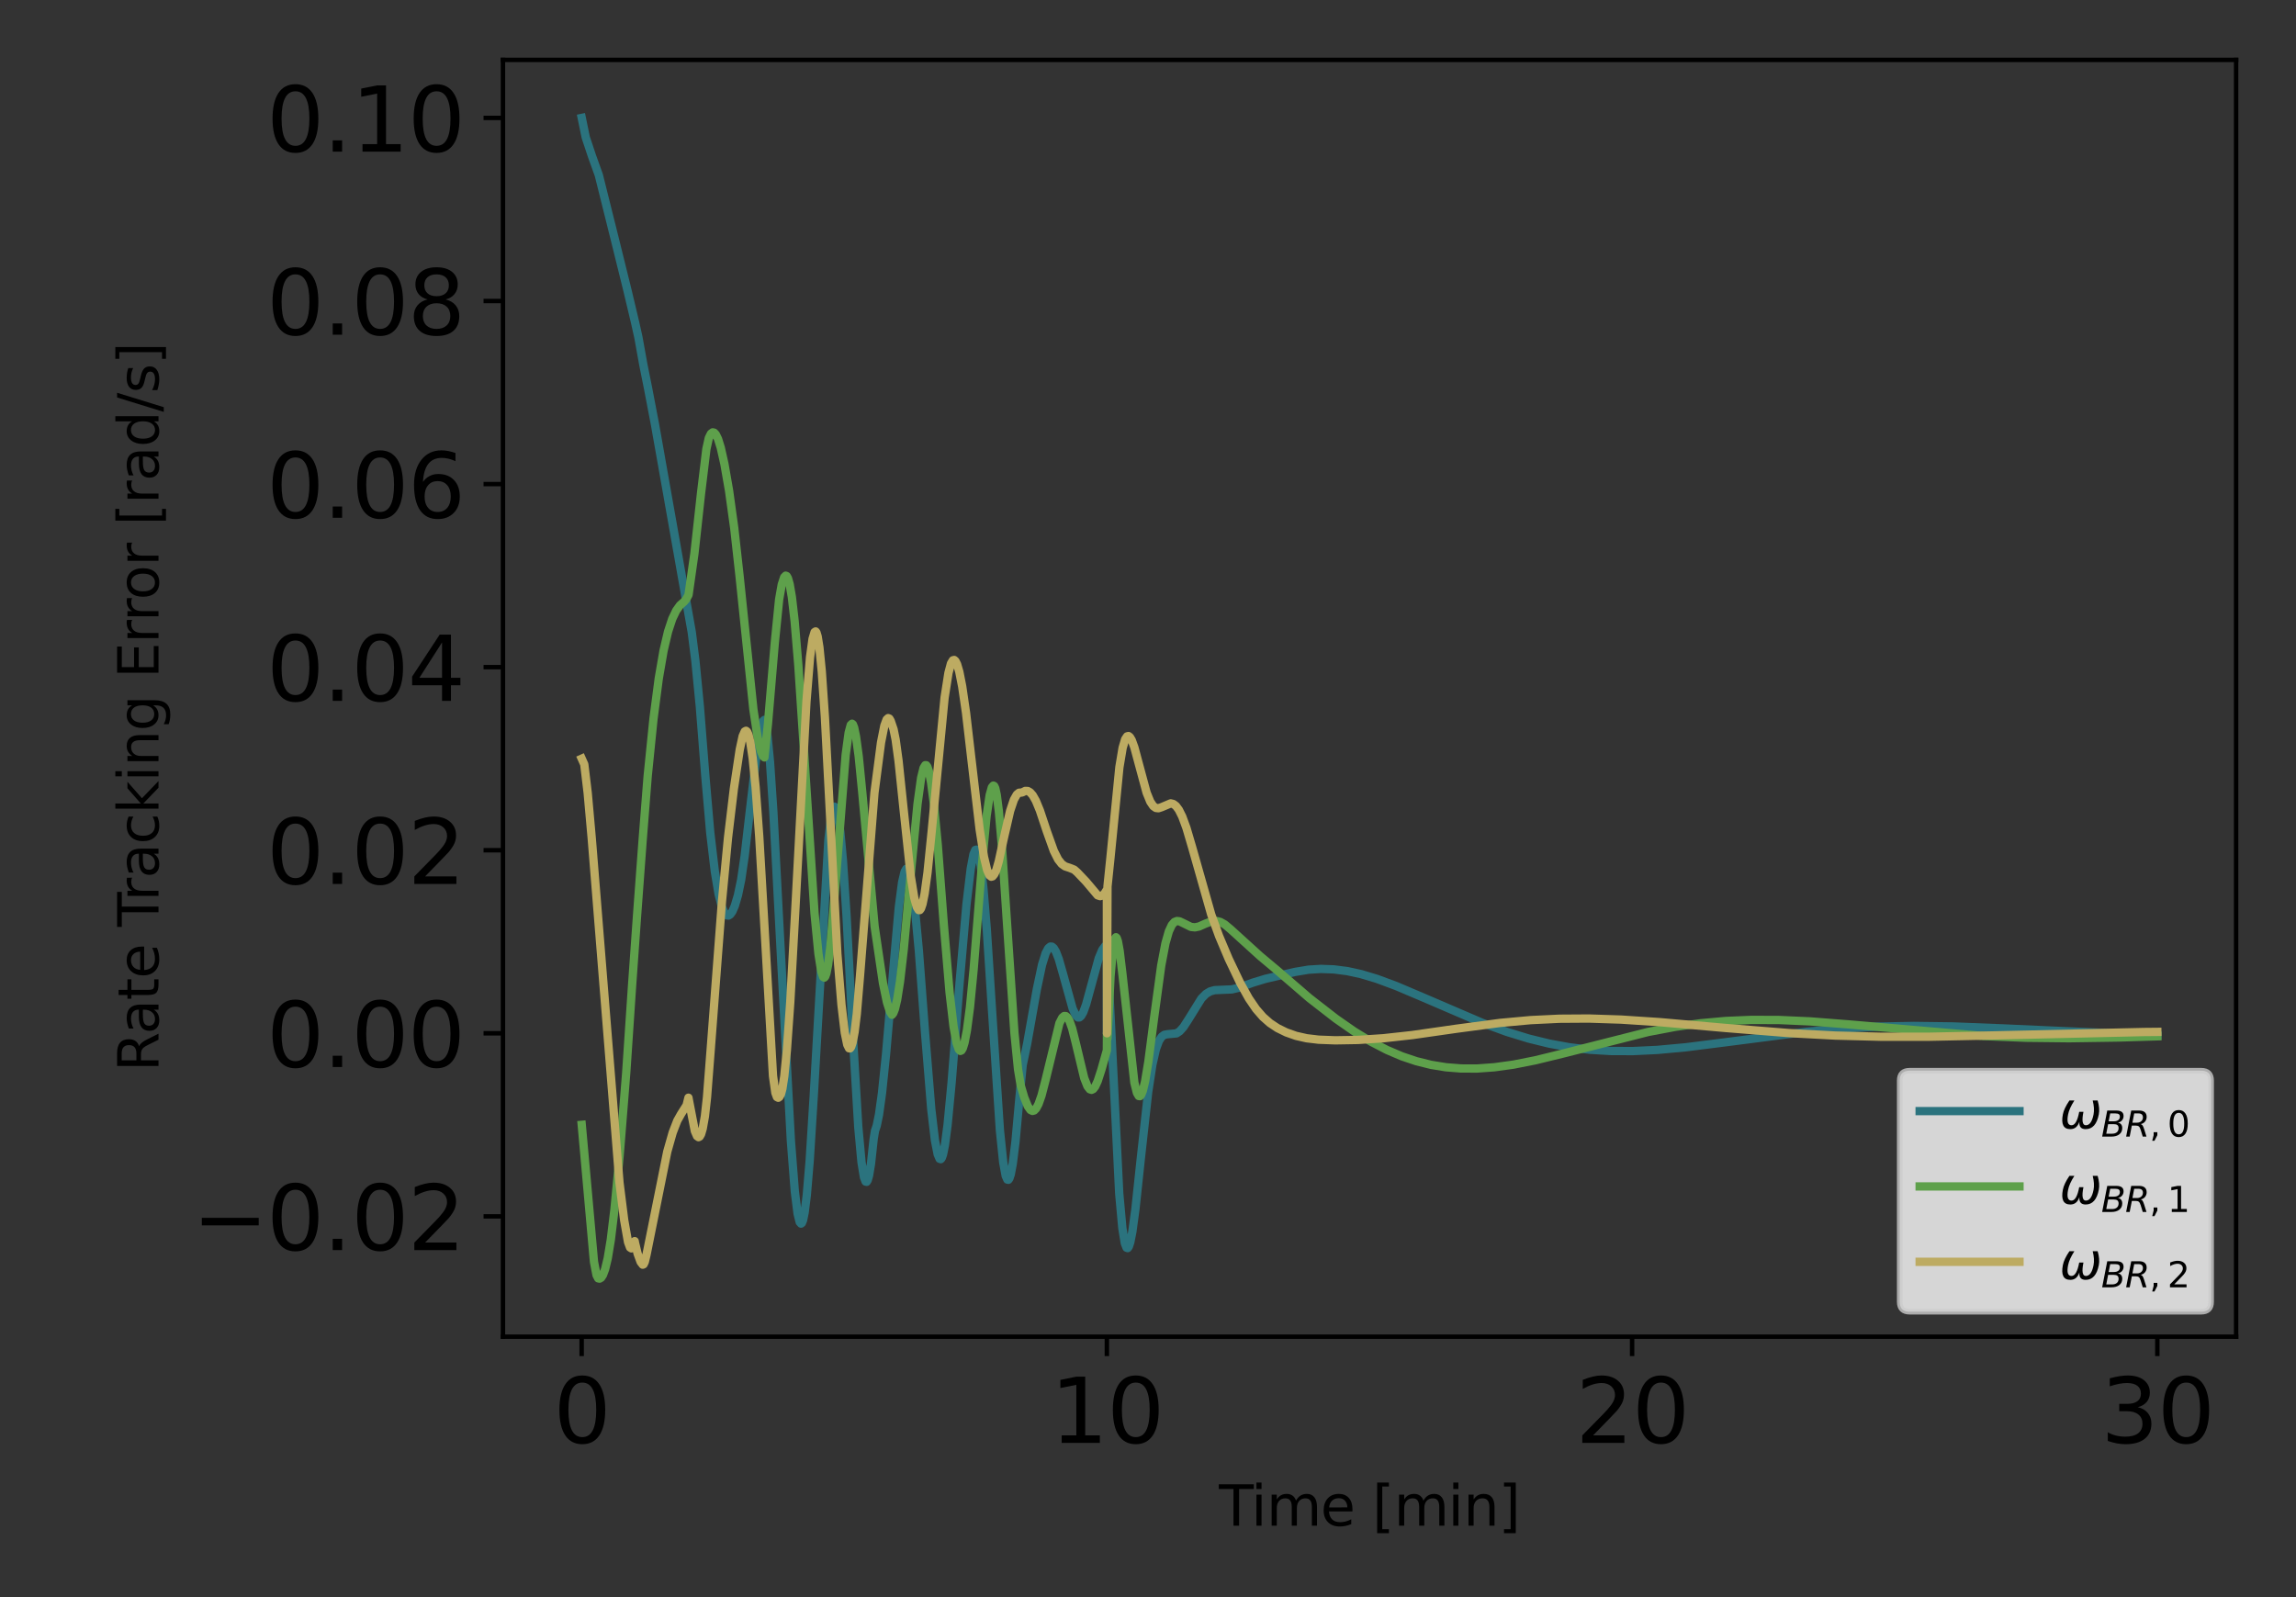 <?xml version="1.0" encoding="utf-8" standalone="no"?>
<!DOCTYPE svg PUBLIC "-//W3C//DTD SVG 1.1//EN"
  "http://www.w3.org/Graphics/SVG/1.1/DTD/svg11.dtd">
<svg xmlns:xlink="http://www.w3.org/1999/xlink" width="414pt" height="288pt" viewBox="0 0 414 288" xmlns="http://www.w3.org/2000/svg" version="1.1">
 <rect x="0" y="0" width="414" height="288" fill="#333333" stroke="none"/>
 <defs>
  <style type="text/css">*{stroke-linejoin: round; stroke-linecap: butt}</style>
 </defs>
 <g id="figure_1">
  <g id="patch_1">
   <path d="M 0 288 
L 414 288 
L 414 0 
L 0 0 
L 0 288 
z
" style="fill: none"/>
  </g>
  <g id="axes_1">
   <g id="patch_2">
    <path d="M 90.691 241.037 
L 403.2 241.037 
L 403.2 10.8 
L 90.691 10.8 
L 90.691 241.037 
z
" style="fill: none"/>
   </g>
   <g id="matplotlib.axis_1">
    <g id="xtick_1">
     <g id="line2d_1">
      <defs>
       <path id="m4f7d41f415" d="M 0 0 
L 0 3.5 
" style="stroke: #000000; stroke-width: 0.8"/>
      </defs>
      <g>
       <use xlink:href="#m4f7d41f415" x="104.88" y="241.037" style="stroke: #000000; stroke-width: 0.8"/>
      </g>
     </g>
     <g id="text_1">
      <!-- 0 -->
      <g transform="translate(99.79 260.194) scale(0.16 -0.16)">
       <defs>
        <path id="DejaVuSans-30" d="M 2034 4250 
Q 1547 4250 1301 3770 
Q 1056 3291 1056 2328 
Q 1056 1369 1301 889 
Q 1547 409 2034 409 
Q 2525 409 2770 889 
Q 3016 1369 3016 2328 
Q 3016 3291 2770 3770 
Q 2525 4250 2034 4250 
z
M 2034 4750 
Q 2819 4750 3233 4129 
Q 3647 3509 3647 2328 
Q 3647 1150 3233 529 
Q 2819 -91 2034 -91 
Q 1250 -91 836 529 
Q 422 1150 422 2328 
Q 422 3509 836 4129 
Q 1250 4750 2034 4750 
z
" transform="scale(0.016)"/>
       </defs>
       <use xlink:href="#DejaVuSans-30"/>
      </g>
     </g>
    </g>
    <g id="xtick_2">
     <g id="line2d_2">
      <g>
       <use xlink:href="#m4f7d41f415" x="199.585" y="241.037" style="stroke: #000000; stroke-width: 0.8"/>
      </g>
     </g>
     <g id="text_2">
      <!-- 10 -->
      <g transform="translate(189.405 260.194) scale(0.16 -0.16)">
       <defs>
        <path id="DejaVuSans-31" d="M 794 531 
L 1825 531 
L 1825 4091 
L 703 3866 
L 703 4441 
L 1819 4666 
L 2450 4666 
L 2450 531 
L 3481 531 
L 3481 0 
L 794 0 
L 794 531 
z
" transform="scale(0.016)"/>
       </defs>
       <use xlink:href="#DejaVuSans-31"/>
       <use xlink:href="#DejaVuSans-30" transform="translate(63.623 0)"/>
      </g>
     </g>
    </g>
    <g id="xtick_3">
     <g id="line2d_3">
      <g>
       <use xlink:href="#m4f7d41f415" x="294.29" y="241.037" style="stroke: #000000; stroke-width: 0.8"/>
      </g>
     </g>
     <g id="text_3">
      <!-- 20 -->
      <g transform="translate(284.11 260.194) scale(0.16 -0.16)">
       <defs>
        <path id="DejaVuSans-32" d="M 1228 531 
L 3431 531 
L 3431 0 
L 469 0 
L 469 531 
Q 828 903 1448 1529 
Q 2069 2156 2228 2338 
Q 2531 2678 2651 2914 
Q 2772 3150 2772 3378 
Q 2772 3750 2511 3984 
Q 2250 4219 1831 4219 
Q 1534 4219 1204 4116 
Q 875 4013 500 3803 
L 500 4441 
Q 881 4594 1212 4672 
Q 1544 4750 1819 4750 
Q 2544 4750 2975 4387 
Q 3406 4025 3406 3419 
Q 3406 3131 3298 2873 
Q 3191 2616 2906 2266 
Q 2828 2175 2409 1742 
Q 1991 1309 1228 531 
z
" transform="scale(0.016)"/>
       </defs>
       <use xlink:href="#DejaVuSans-32"/>
       <use xlink:href="#DejaVuSans-30" transform="translate(63.623 0)"/>
      </g>
     </g>
    </g>
    <g id="xtick_4">
     <g id="line2d_4">
      <g>
       <use xlink:href="#m4f7d41f415" x="388.995" y="241.037" style="stroke: #000000; stroke-width: 0.8"/>
      </g>
     </g>
     <g id="text_4">
      <!-- 30 -->
      <g transform="translate(378.815 260.194) scale(0.16 -0.16)">
       <defs>
        <path id="DejaVuSans-33" d="M 2597 2516 
Q 3050 2419 3304 2112 
Q 3559 1806 3559 1356 
Q 3559 666 3084 287 
Q 2609 -91 1734 -91 
Q 1441 -91 1130 -33 
Q 819 25 488 141 
L 488 750 
Q 750 597 1062 519 
Q 1375 441 1716 441 
Q 2309 441 2620 675 
Q 2931 909 2931 1356 
Q 2931 1769 2642 2001 
Q 2353 2234 1838 2234 
L 1294 2234 
L 1294 2753 
L 1863 2753 
Q 2328 2753 2575 2939 
Q 2822 3125 2822 3475 
Q 2822 3834 2567 4026 
Q 2313 4219 1838 4219 
Q 1578 4219 1281 4162 
Q 984 4106 628 3988 
L 628 4550 
Q 988 4650 1302 4700 
Q 1616 4750 1894 4750 
Q 2613 4750 3031 4423 
Q 3450 4097 3450 3541 
Q 3450 3153 3228 2886 
Q 3006 2619 2597 2516 
z
" transform="scale(0.016)"/>
       </defs>
       <use xlink:href="#DejaVuSans-33"/>
       <use xlink:href="#DejaVuSans-30" transform="translate(63.623 0)"/>
      </g>
     </g>
    </g>
    <g id="text_5">
     <!-- Time [min] -->
     <g transform="translate(219.793 275.12) scale(0.1 -0.1)">
      <defs>
       <path id="DejaVuSans-54" d="M -19 4666 
L 3928 4666 
L 3928 4134 
L 2272 4134 
L 2272 0 
L 1638 0 
L 1638 4134 
L -19 4134 
L -19 4666 
z
" transform="scale(0.016)"/>
       <path id="DejaVuSans-69" d="M 603 3500 
L 1178 3500 
L 1178 0 
L 603 0 
L 603 3500 
z
M 603 4863 
L 1178 4863 
L 1178 4134 
L 603 4134 
L 603 4863 
z
" transform="scale(0.016)"/>
       <path id="DejaVuSans-6d" d="M 3328 2828 
Q 3544 3216 3844 3400 
Q 4144 3584 4550 3584 
Q 5097 3584 5394 3201 
Q 5691 2819 5691 2113 
L 5691 0 
L 5113 0 
L 5113 2094 
Q 5113 2597 4934 2840 
Q 4756 3084 4391 3084 
Q 3944 3084 3684 2787 
Q 3425 2491 3425 1978 
L 3425 0 
L 2847 0 
L 2847 2094 
Q 2847 2600 2669 2842 
Q 2491 3084 2119 3084 
Q 1678 3084 1418 2786 
Q 1159 2488 1159 1978 
L 1159 0 
L 581 0 
L 581 3500 
L 1159 3500 
L 1159 2956 
Q 1356 3278 1631 3431 
Q 1906 3584 2284 3584 
Q 2666 3584 2933 3390 
Q 3200 3197 3328 2828 
z
" transform="scale(0.016)"/>
       <path id="DejaVuSans-65" d="M 3597 1894 
L 3597 1613 
L 953 1613 
Q 991 1019 1311 708 
Q 1631 397 2203 397 
Q 2534 397 2845 478 
Q 3156 559 3463 722 
L 3463 178 
Q 3153 47 2828 -22 
Q 2503 -91 2169 -91 
Q 1331 -91 842 396 
Q 353 884 353 1716 
Q 353 2575 817 3079 
Q 1281 3584 2069 3584 
Q 2775 3584 3186 3129 
Q 3597 2675 3597 1894 
z
M 3022 2063 
Q 3016 2534 2758 2815 
Q 2500 3097 2075 3097 
Q 1594 3097 1305 2825 
Q 1016 2553 972 2059 
L 3022 2063 
z
" transform="scale(0.016)"/>
       <path id="DejaVuSans-20" transform="scale(0.016)"/>
       <path id="DejaVuSans-5b" d="M 550 4863 
L 1875 4863 
L 1875 4416 
L 1125 4416 
L 1125 -397 
L 1875 -397 
L 1875 -844 
L 550 -844 
L 550 4863 
z
" transform="scale(0.016)"/>
       <path id="DejaVuSans-6e" d="M 3513 2113 
L 3513 0 
L 2938 0 
L 2938 2094 
Q 2938 2591 2744 2837 
Q 2550 3084 2163 3084 
Q 1697 3084 1428 2787 
Q 1159 2491 1159 1978 
L 1159 0 
L 581 0 
L 581 3500 
L 1159 3500 
L 1159 2956 
Q 1366 3272 1645 3428 
Q 1925 3584 2291 3584 
Q 2894 3584 3203 3211 
Q 3513 2838 3513 2113 
z
" transform="scale(0.016)"/>
       <path id="DejaVuSans-5d" d="M 1947 4863 
L 1947 -844 
L 622 -844 
L 622 -397 
L 1369 -397 
L 1369 4416 
L 622 4416 
L 622 4863 
L 1947 4863 
z
" transform="scale(0.016)"/>
      </defs>
      <use xlink:href="#DejaVuSans-54"/>
      <use xlink:href="#DejaVuSans-69" transform="translate(57.959 0)"/>
      <use xlink:href="#DejaVuSans-6d" transform="translate(85.742 0)"/>
      <use xlink:href="#DejaVuSans-65" transform="translate(183.154 0)"/>
      <use xlink:href="#DejaVuSans-20" transform="translate(244.678 0)"/>
      <use xlink:href="#DejaVuSans-5b" transform="translate(276.465 0)"/>
      <use xlink:href="#DejaVuSans-6d" transform="translate(315.479 0)"/>
      <use xlink:href="#DejaVuSans-69" transform="translate(412.891 0)"/>
      <use xlink:href="#DejaVuSans-6e" transform="translate(440.674 0)"/>
      <use xlink:href="#DejaVuSans-5d" transform="translate(504.053 0)"/>
     </g>
    </g>
   </g>
   <g id="matplotlib.axis_2">
    <g id="ytick_1">
     <g id="line2d_5">
      <defs>
       <path id="mf49f3cfee6" d="M 0 0 
L -3.5 0 
" style="stroke: #000000; stroke-width: 0.8"/>
      </defs>
      <g>
       <use xlink:href="#mf49f3cfee6" x="90.691" y="219.342" style="stroke: #000000; stroke-width: 0.8"/>
      </g>
     </g>
     <g id="text_6">
      <!-- −0.02 -->
      <g transform="translate(34.658 225.421) scale(0.16 -0.16)">
       <defs>
        <path id="DejaVuSans-2212" d="M 678 2272 
L 4684 2272 
L 4684 1741 
L 678 1741 
L 678 2272 
z
" transform="scale(0.016)"/>
        <path id="DejaVuSans-2e" d="M 684 794 
L 1344 794 
L 1344 0 
L 684 0 
L 684 794 
z
" transform="scale(0.016)"/>
       </defs>
       <use xlink:href="#DejaVuSans-2212"/>
       <use xlink:href="#DejaVuSans-30" transform="translate(83.789 0)"/>
       <use xlink:href="#DejaVuSans-2e" transform="translate(147.412 0)"/>
       <use xlink:href="#DejaVuSans-30" transform="translate(179.199 0)"/>
       <use xlink:href="#DejaVuSans-32" transform="translate(242.822 0)"/>
      </g>
     </g>
    </g>
    <g id="ytick_2">
     <g id="line2d_6">
      <g>
       <use xlink:href="#mf49f3cfee6" x="90.691" y="186.329" style="stroke: #000000; stroke-width: 0.8"/>
      </g>
     </g>
     <g id="text_7">
      <!-- 0.00 -->
      <g transform="translate(48.066 192.408) scale(0.16 -0.16)">
       <use xlink:href="#DejaVuSans-30"/>
       <use xlink:href="#DejaVuSans-2e" transform="translate(63.623 0)"/>
       <use xlink:href="#DejaVuSans-30" transform="translate(95.41 0)"/>
       <use xlink:href="#DejaVuSans-30" transform="translate(159.033 0)"/>
      </g>
     </g>
    </g>
    <g id="ytick_3">
     <g id="line2d_7">
      <g>
       <use xlink:href="#mf49f3cfee6" x="90.691" y="153.317" style="stroke: #000000; stroke-width: 0.8"/>
      </g>
     </g>
     <g id="text_8">
      <!-- 0.02 -->
      <g transform="translate(48.066 159.395) scale(0.16 -0.16)">
       <use xlink:href="#DejaVuSans-30"/>
       <use xlink:href="#DejaVuSans-2e" transform="translate(63.623 0)"/>
       <use xlink:href="#DejaVuSans-30" transform="translate(95.41 0)"/>
       <use xlink:href="#DejaVuSans-32" transform="translate(159.033 0)"/>
      </g>
     </g>
    </g>
    <g id="ytick_4">
     <g id="line2d_8">
      <g>
       <use xlink:href="#mf49f3cfee6" x="90.691" y="120.304" style="stroke: #000000; stroke-width: 0.8"/>
      </g>
     </g>
     <g id="text_9">
      <!-- 0.04 -->
      <g transform="translate(48.066 126.383) scale(0.16 -0.16)">
       <defs>
        <path id="DejaVuSans-34" d="M 2419 4116 
L 825 1625 
L 2419 1625 
L 2419 4116 
z
M 2253 4666 
L 3047 4666 
L 3047 1625 
L 3713 1625 
L 3713 1100 
L 3047 1100 
L 3047 0 
L 2419 0 
L 2419 1100 
L 313 1100 
L 313 1709 
L 2253 4666 
z
" transform="scale(0.016)"/>
       </defs>
       <use xlink:href="#DejaVuSans-30"/>
       <use xlink:href="#DejaVuSans-2e" transform="translate(63.623 0)"/>
       <use xlink:href="#DejaVuSans-30" transform="translate(95.41 0)"/>
       <use xlink:href="#DejaVuSans-34" transform="translate(159.033 0)"/>
      </g>
     </g>
    </g>
    <g id="ytick_5">
     <g id="line2d_9">
      <g>
       <use xlink:href="#mf49f3cfee6" x="90.691" y="87.291" style="stroke: #000000; stroke-width: 0.8"/>
      </g>
     </g>
     <g id="text_10">
      <!-- 0.06 -->
      <g transform="translate(48.066 93.37) scale(0.16 -0.16)">
       <defs>
        <path id="DejaVuSans-36" d="M 2113 2584 
Q 1688 2584 1439 2293 
Q 1191 2003 1191 1497 
Q 1191 994 1439 701 
Q 1688 409 2113 409 
Q 2538 409 2786 701 
Q 3034 994 3034 1497 
Q 3034 2003 2786 2293 
Q 2538 2584 2113 2584 
z
M 3366 4563 
L 3366 3988 
Q 3128 4100 2886 4159 
Q 2644 4219 2406 4219 
Q 1781 4219 1451 3797 
Q 1122 3375 1075 2522 
Q 1259 2794 1537 2939 
Q 1816 3084 2150 3084 
Q 2853 3084 3261 2657 
Q 3669 2231 3669 1497 
Q 3669 778 3244 343 
Q 2819 -91 2113 -91 
Q 1303 -91 875 529 
Q 447 1150 447 2328 
Q 447 3434 972 4092 
Q 1497 4750 2381 4750 
Q 2619 4750 2861 4703 
Q 3103 4656 3366 4563 
z
" transform="scale(0.016)"/>
       </defs>
       <use xlink:href="#DejaVuSans-30"/>
       <use xlink:href="#DejaVuSans-2e" transform="translate(63.623 0)"/>
       <use xlink:href="#DejaVuSans-30" transform="translate(95.41 0)"/>
       <use xlink:href="#DejaVuSans-36" transform="translate(159.033 0)"/>
      </g>
     </g>
    </g>
    <g id="ytick_6">
     <g id="line2d_10">
      <g>
       <use xlink:href="#mf49f3cfee6" x="90.691" y="54.278" style="stroke: #000000; stroke-width: 0.8"/>
      </g>
     </g>
     <g id="text_11">
      <!-- 0.08 -->
      <g transform="translate(48.066 60.357) scale(0.16 -0.16)">
       <defs>
        <path id="DejaVuSans-38" d="M 2034 2216 
Q 1584 2216 1326 1975 
Q 1069 1734 1069 1313 
Q 1069 891 1326 650 
Q 1584 409 2034 409 
Q 2484 409 2743 651 
Q 3003 894 3003 1313 
Q 3003 1734 2745 1975 
Q 2488 2216 2034 2216 
z
M 1403 2484 
Q 997 2584 770 2862 
Q 544 3141 544 3541 
Q 544 4100 942 4425 
Q 1341 4750 2034 4750 
Q 2731 4750 3128 4425 
Q 3525 4100 3525 3541 
Q 3525 3141 3298 2862 
Q 3072 2584 2669 2484 
Q 3125 2378 3379 2068 
Q 3634 1759 3634 1313 
Q 3634 634 3220 271 
Q 2806 -91 2034 -91 
Q 1263 -91 848 271 
Q 434 634 434 1313 
Q 434 1759 690 2068 
Q 947 2378 1403 2484 
z
M 1172 3481 
Q 1172 3119 1398 2916 
Q 1625 2713 2034 2713 
Q 2441 2713 2670 2916 
Q 2900 3119 2900 3481 
Q 2900 3844 2670 4047 
Q 2441 4250 2034 4250 
Q 1625 4250 1398 4047 
Q 1172 3844 1172 3481 
z
" transform="scale(0.016)"/>
       </defs>
       <use xlink:href="#DejaVuSans-30"/>
       <use xlink:href="#DejaVuSans-2e" transform="translate(63.623 0)"/>
       <use xlink:href="#DejaVuSans-30" transform="translate(95.41 0)"/>
       <use xlink:href="#DejaVuSans-38" transform="translate(159.033 0)"/>
      </g>
     </g>
    </g>
    <g id="ytick_7">
     <g id="line2d_11">
      <g>
       <use xlink:href="#mf49f3cfee6" x="90.691" y="21.265" style="stroke: #000000; stroke-width: 0.8"/>
      </g>
     </g>
     <g id="text_12">
      <!-- 0.10 -->
      <g transform="translate(48.066 27.344) scale(0.16 -0.16)">
       <use xlink:href="#DejaVuSans-30"/>
       <use xlink:href="#DejaVuSans-2e" transform="translate(63.623 0)"/>
       <use xlink:href="#DejaVuSans-31" transform="translate(95.41 0)"/>
       <use xlink:href="#DejaVuSans-30" transform="translate(159.033 0)"/>
      </g>
     </g>
    </g>
    <g id="text_13">
     <!-- Rate Tracking Error [rad/s]  -->
     <g transform="translate(28.578 193.219) rotate(-90) scale(0.1 -0.1)">
      <defs>
       <path id="DejaVuSans-52" d="M 2841 2188 
Q 3044 2119 3236 1894 
Q 3428 1669 3622 1275 
L 4263 0 
L 3584 0 
L 2988 1197 
Q 2756 1666 2539 1819 
Q 2322 1972 1947 1972 
L 1259 1972 
L 1259 0 
L 628 0 
L 628 4666 
L 2053 4666 
Q 2853 4666 3247 4331 
Q 3641 3997 3641 3322 
Q 3641 2881 3436 2590 
Q 3231 2300 2841 2188 
z
M 1259 4147 
L 1259 2491 
L 2053 2491 
Q 2509 2491 2742 2702 
Q 2975 2913 2975 3322 
Q 2975 3731 2742 3939 
Q 2509 4147 2053 4147 
L 1259 4147 
z
" transform="scale(0.016)"/>
       <path id="DejaVuSans-61" d="M 2194 1759 
Q 1497 1759 1228 1600 
Q 959 1441 959 1056 
Q 959 750 1161 570 
Q 1363 391 1709 391 
Q 2188 391 2477 730 
Q 2766 1069 2766 1631 
L 2766 1759 
L 2194 1759 
z
M 3341 1997 
L 3341 0 
L 2766 0 
L 2766 531 
Q 2569 213 2275 61 
Q 1981 -91 1556 -91 
Q 1019 -91 701 211 
Q 384 513 384 1019 
Q 384 1609 779 1909 
Q 1175 2209 1959 2209 
L 2766 2209 
L 2766 2266 
Q 2766 2663 2505 2880 
Q 2244 3097 1772 3097 
Q 1472 3097 1187 3025 
Q 903 2953 641 2809 
L 641 3341 
Q 956 3463 1253 3523 
Q 1550 3584 1831 3584 
Q 2591 3584 2966 3190 
Q 3341 2797 3341 1997 
z
" transform="scale(0.016)"/>
       <path id="DejaVuSans-74" d="M 1172 4494 
L 1172 3500 
L 2356 3500 
L 2356 3053 
L 1172 3053 
L 1172 1153 
Q 1172 725 1289 603 
Q 1406 481 1766 481 
L 2356 481 
L 2356 0 
L 1766 0 
Q 1100 0 847 248 
Q 594 497 594 1153 
L 594 3053 
L 172 3053 
L 172 3500 
L 594 3500 
L 594 4494 
L 1172 4494 
z
" transform="scale(0.016)"/>
       <path id="DejaVuSans-72" d="M 2631 2963 
Q 2534 3019 2420 3045 
Q 2306 3072 2169 3072 
Q 1681 3072 1420 2755 
Q 1159 2438 1159 1844 
L 1159 0 
L 581 0 
L 581 3500 
L 1159 3500 
L 1159 2956 
Q 1341 3275 1631 3429 
Q 1922 3584 2338 3584 
Q 2397 3584 2469 3576 
Q 2541 3569 2628 3553 
L 2631 2963 
z
" transform="scale(0.016)"/>
       <path id="DejaVuSans-63" d="M 3122 3366 
L 3122 2828 
Q 2878 2963 2633 3030 
Q 2388 3097 2138 3097 
Q 1578 3097 1268 2742 
Q 959 2388 959 1747 
Q 959 1106 1268 751 
Q 1578 397 2138 397 
Q 2388 397 2633 464 
Q 2878 531 3122 666 
L 3122 134 
Q 2881 22 2623 -34 
Q 2366 -91 2075 -91 
Q 1284 -91 818 406 
Q 353 903 353 1747 
Q 353 2603 823 3093 
Q 1294 3584 2113 3584 
Q 2378 3584 2631 3529 
Q 2884 3475 3122 3366 
z
" transform="scale(0.016)"/>
       <path id="DejaVuSans-6b" d="M 581 4863 
L 1159 4863 
L 1159 1991 
L 2875 3500 
L 3609 3500 
L 1753 1863 
L 3688 0 
L 2938 0 
L 1159 1709 
L 1159 0 
L 581 0 
L 581 4863 
z
" transform="scale(0.016)"/>
       <path id="DejaVuSans-67" d="M 2906 1791 
Q 2906 2416 2648 2759 
Q 2391 3103 1925 3103 
Q 1463 3103 1205 2759 
Q 947 2416 947 1791 
Q 947 1169 1205 825 
Q 1463 481 1925 481 
Q 2391 481 2648 825 
Q 2906 1169 2906 1791 
z
M 3481 434 
Q 3481 -459 3084 -895 
Q 2688 -1331 1869 -1331 
Q 1566 -1331 1297 -1286 
Q 1028 -1241 775 -1147 
L 775 -588 
Q 1028 -725 1275 -790 
Q 1522 -856 1778 -856 
Q 2344 -856 2625 -561 
Q 2906 -266 2906 331 
L 2906 616 
Q 2728 306 2450 153 
Q 2172 0 1784 0 
Q 1141 0 747 490 
Q 353 981 353 1791 
Q 353 2603 747 3093 
Q 1141 3584 1784 3584 
Q 2172 3584 2450 3431 
Q 2728 3278 2906 2969 
L 2906 3500 
L 3481 3500 
L 3481 434 
z
" transform="scale(0.016)"/>
       <path id="DejaVuSans-45" d="M 628 4666 
L 3578 4666 
L 3578 4134 
L 1259 4134 
L 1259 2753 
L 3481 2753 
L 3481 2222 
L 1259 2222 
L 1259 531 
L 3634 531 
L 3634 0 
L 628 0 
L 628 4666 
z
" transform="scale(0.016)"/>
       <path id="DejaVuSans-6f" d="M 1959 3097 
Q 1497 3097 1228 2736 
Q 959 2375 959 1747 
Q 959 1119 1226 758 
Q 1494 397 1959 397 
Q 2419 397 2687 759 
Q 2956 1122 2956 1747 
Q 2956 2369 2687 2733 
Q 2419 3097 1959 3097 
z
M 1959 3584 
Q 2709 3584 3137 3096 
Q 3566 2609 3566 1747 
Q 3566 888 3137 398 
Q 2709 -91 1959 -91 
Q 1206 -91 779 398 
Q 353 888 353 1747 
Q 353 2609 779 3096 
Q 1206 3584 1959 3584 
z
" transform="scale(0.016)"/>
       <path id="DejaVuSans-64" d="M 2906 2969 
L 2906 4863 
L 3481 4863 
L 3481 0 
L 2906 0 
L 2906 525 
Q 2725 213 2448 61 
Q 2172 -91 1784 -91 
Q 1150 -91 751 415 
Q 353 922 353 1747 
Q 353 2572 751 3078 
Q 1150 3584 1784 3584 
Q 2172 3584 2448 3432 
Q 2725 3281 2906 2969 
z
M 947 1747 
Q 947 1113 1208 752 
Q 1469 391 1925 391 
Q 2381 391 2643 752 
Q 2906 1113 2906 1747 
Q 2906 2381 2643 2742 
Q 2381 3103 1925 3103 
Q 1469 3103 1208 2742 
Q 947 2381 947 1747 
z
" transform="scale(0.016)"/>
       <path id="DejaVuSans-2f" d="M 1625 4666 
L 2156 4666 
L 531 -594 
L 0 -594 
L 1625 4666 
z
" transform="scale(0.016)"/>
       <path id="DejaVuSans-73" d="M 2834 3397 
L 2834 2853 
Q 2591 2978 2328 3040 
Q 2066 3103 1784 3103 
Q 1356 3103 1142 2972 
Q 928 2841 928 2578 
Q 928 2378 1081 2264 
Q 1234 2150 1697 2047 
L 1894 2003 
Q 2506 1872 2764 1633 
Q 3022 1394 3022 966 
Q 3022 478 2636 193 
Q 2250 -91 1575 -91 
Q 1294 -91 989 -36 
Q 684 19 347 128 
L 347 722 
Q 666 556 975 473 
Q 1284 391 1588 391 
Q 1994 391 2212 530 
Q 2431 669 2431 922 
Q 2431 1156 2273 1281 
Q 2116 1406 1581 1522 
L 1381 1569 
Q 847 1681 609 1914 
Q 372 2147 372 2553 
Q 372 3047 722 3315 
Q 1072 3584 1716 3584 
Q 2034 3584 2315 3537 
Q 2597 3491 2834 3397 
z
" transform="scale(0.016)"/>
      </defs>
      <use xlink:href="#DejaVuSans-52"/>
      <use xlink:href="#DejaVuSans-61" transform="translate(67.232 0)"/>
      <use xlink:href="#DejaVuSans-74" transform="translate(128.512 0)"/>
      <use xlink:href="#DejaVuSans-65" transform="translate(167.721 0)"/>
      <use xlink:href="#DejaVuSans-20" transform="translate(229.244 0)"/>
      <use xlink:href="#DejaVuSans-54" transform="translate(261.031 0)"/>
      <use xlink:href="#DejaVuSans-72" transform="translate(307.365 0)"/>
      <use xlink:href="#DejaVuSans-61" transform="translate(348.479 0)"/>
      <use xlink:href="#DejaVuSans-63" transform="translate(409.758 0)"/>
      <use xlink:href="#DejaVuSans-6b" transform="translate(464.738 0)"/>
      <use xlink:href="#DejaVuSans-69" transform="translate(522.648 0)"/>
      <use xlink:href="#DejaVuSans-6e" transform="translate(550.432 0)"/>
      <use xlink:href="#DejaVuSans-67" transform="translate(613.811 0)"/>
      <use xlink:href="#DejaVuSans-20" transform="translate(677.287 0)"/>
      <use xlink:href="#DejaVuSans-45" transform="translate(709.074 0)"/>
      <use xlink:href="#DejaVuSans-72" transform="translate(772.258 0)"/>
      <use xlink:href="#DejaVuSans-72" transform="translate(811.621 0)"/>
      <use xlink:href="#DejaVuSans-6f" transform="translate(850.484 0)"/>
      <use xlink:href="#DejaVuSans-72" transform="translate(911.666 0)"/>
      <use xlink:href="#DejaVuSans-20" transform="translate(952.779 0)"/>
      <use xlink:href="#DejaVuSans-5b" transform="translate(984.566 0)"/>
      <use xlink:href="#DejaVuSans-72" transform="translate(1023.58 0)"/>
      <use xlink:href="#DejaVuSans-61" transform="translate(1064.693 0)"/>
      <use xlink:href="#DejaVuSans-64" transform="translate(1125.973 0)"/>
      <use xlink:href="#DejaVuSans-2f" transform="translate(1189.449 0)"/>
      <use xlink:href="#DejaVuSans-73" transform="translate(1223.141 0)"/>
      <use xlink:href="#DejaVuSans-5d" transform="translate(1275.24 0)"/>
      <use xlink:href="#DejaVuSans-20" transform="translate(1314.254 0)"/>
     </g>
    </g>
   </g>
   <g id="line2d_12">
    <path d="M 104.896 21.265 
L 105.622 24.788 
L 106.758 28.186 
L 107.974 31.572 
L 110.83 43.019 
L 113.135 52.34 
L 114.524 58.184 
L 115.108 60.802 
L 115.992 65.705 
L 116.844 69.959 
L 118.107 76.565 
L 124.736 114.02 
L 125.383 119.114 
L 126.188 127.353 
L 127.214 140.337 
L 128.067 150.149 
L 128.888 157.105 
L 129.582 161.253 
L 130.166 163.554 
L 130.64 164.644 
L 131.034 165.054 
L 131.35 165.099 
L 131.666 164.908 
L 132.044 164.383 
L 132.502 163.33 
L 133.055 161.455 
L 133.639 158.662 
L 134.27 154.357 
L 135.249 145.912 
L 136.622 134.382 
L 137.206 131.184 
L 137.6 130.033 
L 137.837 129.81 
L 138.074 130.674 
L 138.405 132.874 
L 138.847 137.485 
L 139.447 146.382 
L 140.394 164.38 
L 142.604 205.667 
L 143.314 214.806 
L 143.819 218.854 
L 144.198 220.378 
L 144.435 220.649 
L 144.593 220.535 
L 144.798 220.04 
L 145.082 218.673 
L 145.477 215.501 
L 145.998 209.293 
L 146.724 197.691 
L 149.375 151.399 
L 149.881 147.092 
L 150.228 145.708 
L 150.465 145.458 
L 150.622 145.562 
L 150.843 146.054 
L 151.159 147.407 
L 151.522 150.035 
L 151.996 155.25 
L 152.643 165.142 
L 153.827 187.532 
L 154.758 203.225 
L 155.342 209.563 
L 155.784 212.292 
L 156.084 213.068 
L 156.273 213.11 
L 156.447 212.849 
L 156.699 211.976 
L 157.047 209.877 
L 157.536 205.368 
L 157.773 203.915 
L 158.088 202.98 
L 158.499 200.972 
L 159.035 197.117 
L 159.777 189.969 
L 161.056 175.089 
L 162.066 163.641 
L 162.666 159.083 
L 163.108 157.189 
L 163.408 156.675 
L 163.597 156.68 
L 163.802 156.97 
L 164.086 157.851 
L 164.465 159.852 
L 164.97 163.831 
L 165.68 171.422 
L 166.801 186.259 
L 167.922 200.014 
L 168.585 205.651 
L 169.074 208.142 
L 169.421 208.957 
L 169.627 209.026 
L 169.8 208.836 
L 170.037 208.187 
L 170.384 206.475 
L 170.858 202.855 
L 171.584 195.279 
L 173.036 177.131 
L 174.267 163.093 
L 175.04 156.621 
L 175.53 154.031 
L 175.861 153.259 
L 176.066 153.212 
L 176.256 153.469 
L 176.508 154.26 
L 176.856 156.177 
L 177.313 160.099 
L 177.929 167.548 
L 178.876 182.198 
L 180.297 203.814 
L 180.896 209.622 
L 181.338 212.028 
L 181.638 212.708 
L 181.828 212.744 
L 182.001 212.516 
L 182.254 211.755 
L 182.617 209.826 
L 183.106 205.861 
L 183.801 198.193 
L 184.401 192.054 
L 185.19 188.305 
L 186.958 178.379 
L 187.889 173.994 
L 188.536 171.901 
L 189.025 170.978 
L 189.388 170.688 
L 189.688 170.705 
L 190.004 170.966 
L 190.398 171.62 
L 190.919 172.968 
L 191.677 175.626 
L 193.413 181.885 
L 193.982 183.092 
L 194.36 183.467 
L 194.644 183.461 
L 194.944 183.201 
L 195.323 182.535 
L 195.844 181.107 
L 196.665 178.096 
L 198.117 172.803 
L 198.764 171.27 
L 199.269 170.589 
L 199.585 170.399 
L 199.601 186.329 
L 199.616 170.35 
L 199.695 172.024 
L 201.81 215.202 
L 202.379 221.482 
L 202.821 224.184 
L 203.136 224.997 
L 203.342 225.062 
L 203.531 224.82 
L 203.799 224.025 
L 204.178 222.114 
L 204.731 218.043 
L 205.709 208.84 
L 207.035 196.882 
L 207.793 191.961 
L 208.424 189.198 
L 208.976 187.698 
L 209.466 186.949 
L 209.939 186.606 
L 210.476 186.499 
L 212.149 186.341 
L 212.733 185.946 
L 213.396 185.207 
L 214.28 183.845 
L 216.632 180.051 
L 217.453 179.226 
L 218.21 178.771 
L 219.015 178.548 
L 220.136 178.497 
L 222.125 178.412 
L 223.435 178.096 
L 225.897 177.2 
L 228.154 176.515 
L 233.442 175.273 
L 235.952 174.855 
L 238.161 174.719 
L 240.497 174.802 
L 242.912 175.11 
L 245.438 175.66 
L 248.279 176.515 
L 251.752 177.804 
L 256.597 179.861 
L 267.299 184.46 
L 271.719 186.077 
L 275.649 187.282 
L 279.358 188.19 
L 282.988 188.851 
L 286.65 189.291 
L 290.423 189.519 
L 294.432 189.535 
L 298.836 189.325 
L 303.997 188.849 
L 311.116 187.949 
L 325.764 186.057 
L 332.393 185.462 
L 338.659 185.123 
L 345.083 185.001 
L 352.186 185.093 
L 361.168 185.447 
L 388.395 186.662 
L 388.995 186.676 
L 388.995 186.676 
" clip-path="url(#pffe56406fd)" style="fill: none; stroke: #2b737e; stroke-width: 1.5; stroke-linecap: square"/>
   </g>
   <g id="line2d_13">
    <path d="M 104.896 202.836 
L 107.105 227.537 
L 107.563 229.938 
L 107.863 230.517 
L 108.116 230.566 
L 108.4 230.396 
L 108.715 229.92 
L 109.11 228.871 
L 109.583 226.9 
L 110.136 223.56 
L 110.799 218.067 
L 111.714 208.505 
L 112.914 193.472 
L 113.987 177.491 
L 114.871 165.084 
L 115.881 151.44 
L 116.781 139.997 
L 117.839 129.568 
L 118.786 122.325 
L 119.654 117.311 
L 120.459 113.894 
L 121.216 111.597 
L 121.927 110.107 
L 122.621 109.138 
L 123.332 108.515 
L 123.726 108.06 
L 124.152 107.27 
L 125.21 99.845 
L 126.409 88.918 
L 127.372 80.966 
L 127.814 78.971 
L 128.193 78.202 
L 128.509 77.963 
L 128.777 78.022 
L 129.077 78.347 
L 129.472 79.158 
L 129.961 80.726 
L 130.624 83.678 
L 131.46 88.479 
L 132.392 95.21 
L 133.339 103.743 
L 135.848 127.93 
L 136.606 132.96 
L 137.174 135.396 
L 137.6 136.367 
L 137.837 136.58 
L 138.469 130.546 
L 139.715 115.812 
L 140.489 108.081 
L 140.962 105.415 
L 141.389 104.098 
L 141.673 103.802 
L 141.862 103.886 
L 142.083 104.28 
L 142.383 105.333 
L 142.778 107.626 
L 143.283 111.996 
L 143.946 119.885 
L 144.877 133.976 
L 146.866 164.644 
L 147.576 171.967 
L 148.081 175.149 
L 148.428 176.168 
L 148.634 176.287 
L 148.791 176.126 
L 149.012 175.527 
L 149.328 173.916 
L 149.754 170.387 
L 150.338 163.392 
L 152.485 136.113 
L 153.022 132.136 
L 153.4 130.732 
L 153.637 130.504 
L 153.795 130.637 
L 154.016 131.206 
L 154.347 132.809 
L 154.837 136.393 
L 155.468 142.776 
L 157.709 167.082 
L 159.209 177.259 
L 159.935 180.77 
L 160.472 182.424 
L 160.835 182.994 
L 161.071 182.707 
L 161.371 181.946 
L 161.766 180.277 
L 162.287 176.985 
L 162.966 171.107 
L 164.055 159.376 
L 165.444 144.944 
L 166.091 140.268 
L 166.533 138.472 
L 166.833 137.985 
L 167.022 137.993 
L 167.227 138.277 
L 167.511 139.138 
L 167.89 141.096 
L 168.395 145.013 
L 169.09 152.368 
L 170.195 166.848 
L 171.221 178.971 
L 171.947 185.174 
L 172.483 188.092 
L 172.878 189.231 
L 173.162 189.506 
L 173.367 189.42 
L 173.604 189.026 
L 173.92 188.019 
L 174.346 185.818 
L 174.898 181.635 
L 175.561 174.78 
L 177.045 156.076 
L 177.897 147.135 
L 178.45 143.387 
L 178.844 141.975 
L 179.113 141.662 
L 179.271 141.74 
L 179.46 142.137 
L 179.728 143.351 
L 180.107 146.284 
L 180.644 152.458 
L 181.512 165.499 
L 182.917 186.292 
L 183.564 192.806 
L 184.053 195.761 
L 184.685 197.895 
L 185.332 199.494 
L 185.805 200.152 
L 186.168 200.329 
L 186.484 200.242 
L 186.831 199.888 
L 187.257 199.093 
L 187.794 197.576 
L 188.52 194.788 
L 191.03 184.497 
L 191.535 183.513 
L 191.898 183.21 
L 192.182 183.224 
L 192.482 183.481 
L 192.845 184.119 
L 193.319 185.449 
L 193.966 188.017 
L 195.497 194.4 
L 196.081 195.875 
L 196.507 196.425 
L 196.823 196.526 
L 197.123 196.381 
L 197.47 195.937 
L 197.928 194.95 
L 198.59 192.92 
L 199.585 189.403 
L 199.601 186.329 
L 199.695 187.273 
L 200.248 175.999 
L 200.69 170.948 
L 201.021 169.259 
L 201.226 169.005 
L 201.368 169.145 
L 201.574 169.751 
L 201.889 171.477 
L 202.394 175.684 
L 204.541 195.218 
L 204.999 197.061 
L 205.33 197.635 
L 205.551 197.665 
L 205.772 197.421 
L 206.072 196.678 
L 206.483 194.97 
L 207.067 191.444 
L 208.077 183.692 
L 209.387 174.095 
L 210.144 170.111 
L 210.76 167.946 
L 211.297 166.795 
L 211.77 166.261 
L 212.212 166.083 
L 212.686 166.137 
L 213.38 166.471 
L 214.753 167.148 
L 215.464 167.224 
L 216.206 167.07 
L 217.358 166.557 
L 218.542 166.114 
L 219.299 166.066 
L 220.025 166.245 
L 220.815 166.681 
L 221.825 167.517 
L 227.223 172.417 
L 230.317 175.004 
L 236.109 179.994 
L 240.892 183.706 
L 244.207 186.014 
L 247.237 187.856 
L 250.094 189.336 
L 252.793 190.488 
L 255.429 191.372 
L 258.065 192.024 
L 260.733 192.456 
L 263.479 192.674 
L 266.368 192.678 
L 269.461 192.455 
L 272.871 191.983 
L 276.833 191.201 
L 281.978 189.944 
L 297.178 186.09 
L 302.087 185.16 
L 306.665 184.517 
L 311.179 184.108 
L 315.82 183.912 
L 320.776 183.93 
L 326.348 184.178 
L 333.34 184.724 
L 357.837 186.831 
L 365.35 187.133 
L 373.1 187.218 
L 382.05 187.085 
L 388.995 186.873 
L 388.995 186.873 
" clip-path="url(#pffe56406fd)" style="fill: none; stroke: #5ea04b; stroke-width: 1.5; stroke-linecap: square"/>
   </g>
   <g id="line2d_14">
    <path d="M 104.896 136.81 
L 105.353 137.832 
L 105.969 142.997 
L 106.695 151.127 
L 111.699 213.255 
L 112.551 220.046 
L 113.245 223.978 
L 113.608 224.959 
L 113.845 225.11 
L 114.035 224.957 
L 114.287 224.383 
L 114.445 223.81 
L 114.492 224.083 
L 114.966 226.052 
L 115.518 227.564 
L 115.897 228.052 
L 116.055 227.983 
L 116.26 227.55 
L 116.576 226.247 
L 120.317 207.671 
L 121.295 204.231 
L 122.116 202.103 
L 122.811 200.869 
L 123.805 199.301 
L 124.137 197.944 
L 124.2 198.304 
L 125.289 203.957 
L 125.683 204.871 
L 125.952 205.06 
L 126.157 204.956 
L 126.409 204.524 
L 126.709 203.503 
L 127.104 201.285 
L 127.483 197.867 
L 128.098 189.894 
L 130.182 162.499 
L 131.271 151.055 
L 132.328 142.216 
L 133.386 135.168 
L 133.907 132.758 
L 134.286 131.895 
L 134.523 131.778 
L 134.712 131.933 
L 134.964 132.498 
L 135.296 133.88 
L 135.722 136.75 
L 136.243 141.915 
L 136.906 150.925 
L 137.821 166.766 
L 139.384 194.03 
L 139.81 197.064 
L 140.094 197.83 
L 140.331 197.952 
L 140.536 197.809 
L 140.82 197.281 
L 141.073 196.326 
L 141.42 194.049 
L 141.878 189.438 
L 142.494 180.718 
L 143.377 164.601 
L 145.414 126.509 
L 146.061 118.511 
L 146.518 115.191 
L 146.882 113.984 
L 147.071 113.864 
L 147.213 114.041 
L 147.434 114.771 
L 147.75 116.747 
L 148.176 121.057 
L 148.744 129.358 
L 149.581 145.277 
L 150.985 172.02 
L 151.727 181.149 
L 152.327 186.237 
L 152.769 188.386 
L 153.085 189.027 
L 153.274 189.049 
L 153.464 188.801 
L 153.732 187.996 
L 154.095 186.1 
L 154.489 182.848 
L 155.074 175.917 
L 157.678 142.944 
L 158.862 133.878 
L 159.462 130.859 
L 159.872 129.746 
L 160.156 129.491 
L 160.361 129.582 
L 160.598 129.98 
L 161.119 131.51 
L 161.498 133.376 
L 162.019 137.2 
L 162.887 145.529 
L 164.213 157.942 
L 164.844 161.869 
L 165.317 163.576 
L 165.649 164.108 
L 165.854 164.111 
L 166.059 163.838 
L 166.343 163.013 
L 166.722 161.153 
L 167.243 157.344 
L 167.985 150.047 
L 170.321 125.81 
L 171.016 121.354 
L 171.473 119.645 
L 171.821 119.066 
L 172.057 119.01 
L 172.278 119.194 
L 172.578 119.79 
L 172.973 121.133 
L 173.494 123.768 
L 174.188 128.529 
L 175.151 136.833 
L 176.65 149.603 
L 177.424 154.521 
L 177.992 156.883 
L 178.418 157.846 
L 178.734 158.097 
L 178.971 158.029 
L 179.271 157.667 
L 179.634 156.921 
L 180.091 155.328 
L 180.991 151.198 
L 182.143 146.216 
L 182.822 144.203 
L 183.343 143.281 
L 183.753 142.95 
L 184.101 142.928 
L 184.337 142.885 
L 184.874 142.62 
L 185.316 142.636 
L 185.742 142.876 
L 186.216 143.409 
L 186.784 144.407 
L 187.51 146.169 
L 188.757 149.905 
L 190.02 153.437 
L 190.793 154.974 
L 191.44 155.796 
L 192.056 156.229 
L 192.861 156.493 
L 193.682 156.816 
L 194.25 157.315 
L 195.844 158.993 
L 197.912 161.447 
L 198.37 161.594 
L 198.748 161.493 
L 199.143 161.141 
L 199.585 160.433 
L 199.601 186.329 
L 199.695 159.836 
L 200.232 154.645 
L 201.842 138.345 
L 202.426 134.853 
L 202.884 133.304 
L 203.231 132.783 
L 203.484 132.726 
L 203.736 132.91 
L 204.068 133.47 
L 204.541 134.765 
L 205.33 137.698 
L 206.751 142.944 
L 207.414 144.569 
L 207.95 145.361 
L 208.424 145.694 
L 208.882 145.746 
L 209.434 145.565 
L 211.092 144.867 
L 211.565 144.979 
L 212.039 145.332 
L 212.559 146.024 
L 213.175 147.252 
L 213.933 149.306 
L 214.99 152.889 
L 218.4 164.898 
L 219.82 168.813 
L 221.556 172.918 
L 223.608 177.216 
L 225.187 180.048 
L 226.497 181.962 
L 227.728 183.377 
L 228.975 184.476 
L 230.348 185.389 
L 231.927 186.167 
L 233.694 186.79 
L 235.589 187.22 
L 237.767 187.481 
L 240.766 187.596 
L 244.87 187.527 
L 249.431 187.222 
L 254.656 186.646 
L 262.595 185.508 
L 270.487 184.457 
L 275.98 183.954 
L 281.173 183.702 
L 286.508 183.668 
L 292.333 183.859 
L 299.309 184.32 
L 311.179 185.371 
L 322.591 186.292 
L 330.909 186.737 
L 339.022 186.947 
L 347.925 186.948 
L 359.652 186.709 
L 386.564 186.097 
L 388.995 186.074 
L 388.995 186.074 
" clip-path="url(#pffe56406fd)" style="fill: none; stroke: #bdab62; stroke-width: 1.5; stroke-linecap: square"/>
   </g>
   <g id="patch_3">
    <path d="M 90.691 241.037 
L 90.691 10.8 
" style="fill: none; stroke: #000000; stroke-width: 0.8; stroke-linejoin: miter; stroke-linecap: square"/>
   </g>
   <g id="patch_4">
    <path d="M 403.2 241.037 
L 403.2 10.8 
" style="fill: none; stroke: #000000; stroke-width: 0.8; stroke-linejoin: miter; stroke-linecap: square"/>
   </g>
   <g id="patch_5">
    <path d="M 90.691 241.037 
L 403.2 241.037 
" style="fill: none; stroke: #000000; stroke-width: 0.8; stroke-linejoin: miter; stroke-linecap: square"/>
   </g>
   <g id="patch_6">
    <path d="M 90.691 10.8 
L 403.2 10.8 
" style="fill: none; stroke: #000000; stroke-width: 0.8; stroke-linejoin: miter; stroke-linecap: square"/>
   </g>
   <g id="legend_1">
    <g id="patch_7">
     <path d="M 344.34 236.537 
L 396.9 236.537 
Q 398.7 236.537 398.7 234.737 
L 398.7 194.871 
Q 398.7 193.071 396.9 193.071 
L 344.34 193.071 
Q 342.54 193.071 342.54 194.871 
L 342.54 234.737 
Q 342.54 236.537 344.34 236.537 
z
" style="fill: #ffffff; opacity: 0.8; stroke: #cccccc; stroke-linejoin: miter"/>
    </g>
    <g id="line2d_15">
     <path d="M 346.14 200.36 
L 355.14 200.36 
L 364.14 200.36 
" style="fill: none; stroke: #2b737e; stroke-width: 1.5; stroke-linecap: square"/>
    </g>
    <g id="text_14">
     <!-- $\omega_{BR,0}$ -->
     <g transform="translate(371.34 203.51) scale(0.09 -0.09)">
      <defs>
       <path id="DejaVuSans-Oblique-3c9" d="M 1369 -91 
Q 72 -91 434 1766 
Q 575 2500 1256 3500 
L 1875 3500 
Q 1231 2500 1088 1750 
Q 819 397 1519 397 
Q 2166 397 2478 2078 
L 3009 2078 
Q 2669 388 3316 397 
Q 4013 403 4275 1750 
Q 4419 2500 4169 3500 
L 4788 3500 
Q 5075 2500 4934 1766 
Q 4578 -94 3278 -91 
Q 2428 -88 2503 844 
Q 2194 -91 1369 -91 
z
" transform="scale(0.016)"/>
       <path id="DejaVuSans-Oblique-42" d="M 1081 4666 
L 2694 4666 
Q 3350 4666 3675 4422 
Q 4000 4178 4000 3688 
Q 4000 3238 3720 2911 
Q 3441 2584 2988 2516 
Q 3375 2428 3569 2181 
Q 3763 1934 3763 1522 
Q 3763 819 3242 409 
Q 2722 0 1819 0 
L 172 0 
L 1081 4666 
z
M 1234 2228 
L 903 519 
L 1919 519 
Q 2491 519 2800 781 
Q 3109 1044 3109 1522 
Q 3109 1891 2904 2059 
Q 2700 2228 2247 2228 
L 1234 2228 
z
M 1606 4147 
L 1331 2741 
L 2272 2741 
Q 2775 2741 3058 2959 
Q 3341 3178 3341 3566 
Q 3341 3869 3150 4008 
Q 2959 4147 2541 4147 
L 1606 4147 
z
" transform="scale(0.016)"/>
       <path id="DejaVuSans-Oblique-52" d="M 1613 4147 
L 1294 2491 
L 2106 2491 
Q 2584 2491 2879 2755 
Q 3175 3019 3175 3444 
Q 3175 3784 2976 3965 
Q 2778 4147 2406 4147 
L 1613 4147 
z
M 2772 2241 
Q 2972 2194 3105 2009 
Q 3238 1825 3413 1275 
L 3809 0 
L 3144 0 
L 2778 1197 
Q 2638 1659 2453 1815 
Q 2269 1972 1888 1972 
L 1191 1972 
L 806 0 
L 172 0 
L 1081 4666 
L 2503 4666 
Q 3150 4666 3495 4373 
Q 3841 4081 3841 3531 
Q 3841 3044 3547 2687 
Q 3253 2331 2772 2241 
z
" transform="scale(0.016)"/>
       <path id="DejaVuSans-2c" d="M 750 794 
L 1409 794 
L 1409 256 
L 897 -744 
L 494 -744 
L 750 256 
L 750 794 
z
" transform="scale(0.016)"/>
      </defs>
      <use xlink:href="#DejaVuSans-Oblique-3c9" transform="translate(0 0.312)"/>
      <use xlink:href="#DejaVuSans-Oblique-42" transform="translate(83.74 -16.094) scale(0.7)"/>
      <use xlink:href="#DejaVuSans-Oblique-52" transform="translate(131.763 -16.094) scale(0.7)"/>
      <use xlink:href="#DejaVuSans-2c" transform="translate(180.4 -16.094) scale(0.7)"/>
      <use xlink:href="#DejaVuSans-30" transform="translate(216.289 -16.094) scale(0.7)"/>
     </g>
    </g>
    <g id="line2d_16">
     <path d="M 346.14 213.948 
L 355.14 213.948 
L 364.14 213.948 
" style="fill: none; stroke: #5ea04b; stroke-width: 1.5; stroke-linecap: square"/>
    </g>
    <g id="text_15">
     <!-- $\omega_{BR,1}$ -->
     <g transform="translate(371.34 217.098) scale(0.09 -0.09)">
      <use xlink:href="#DejaVuSans-Oblique-3c9" transform="translate(0 0.312)"/>
      <use xlink:href="#DejaVuSans-Oblique-42" transform="translate(83.74 -16.094) scale(0.7)"/>
      <use xlink:href="#DejaVuSans-Oblique-52" transform="translate(131.763 -16.094) scale(0.7)"/>
      <use xlink:href="#DejaVuSans-2c" transform="translate(180.4 -16.094) scale(0.7)"/>
      <use xlink:href="#DejaVuSans-31" transform="translate(216.289 -16.094) scale(0.7)"/>
     </g>
    </g>
    <g id="line2d_17">
     <path d="M 346.14 227.537 
L 355.14 227.537 
L 364.14 227.537 
" style="fill: none; stroke: #bdab62; stroke-width: 1.5; stroke-linecap: square"/>
    </g>
    <g id="text_16">
     <!-- $\omega_{BR,2}$ -->
     <g transform="translate(371.34 230.687) scale(0.09 -0.09)">
      <use xlink:href="#DejaVuSans-Oblique-3c9" transform="translate(0 0.312)"/>
      <use xlink:href="#DejaVuSans-Oblique-42" transform="translate(83.74 -16.094) scale(0.7)"/>
      <use xlink:href="#DejaVuSans-Oblique-52" transform="translate(131.763 -16.094) scale(0.7)"/>
      <use xlink:href="#DejaVuSans-2c" transform="translate(180.4 -16.094) scale(0.7)"/>
      <use xlink:href="#DejaVuSans-32" transform="translate(216.289 -16.094) scale(0.7)"/>
     </g>
    </g>
   </g>
  </g>
 </g>
 <defs>
  <clipPath id="pffe56406fd">
   <rect x="90.691" y="10.8" width="312.509" height="230.237"/>
  </clipPath>
 </defs>
</svg>
